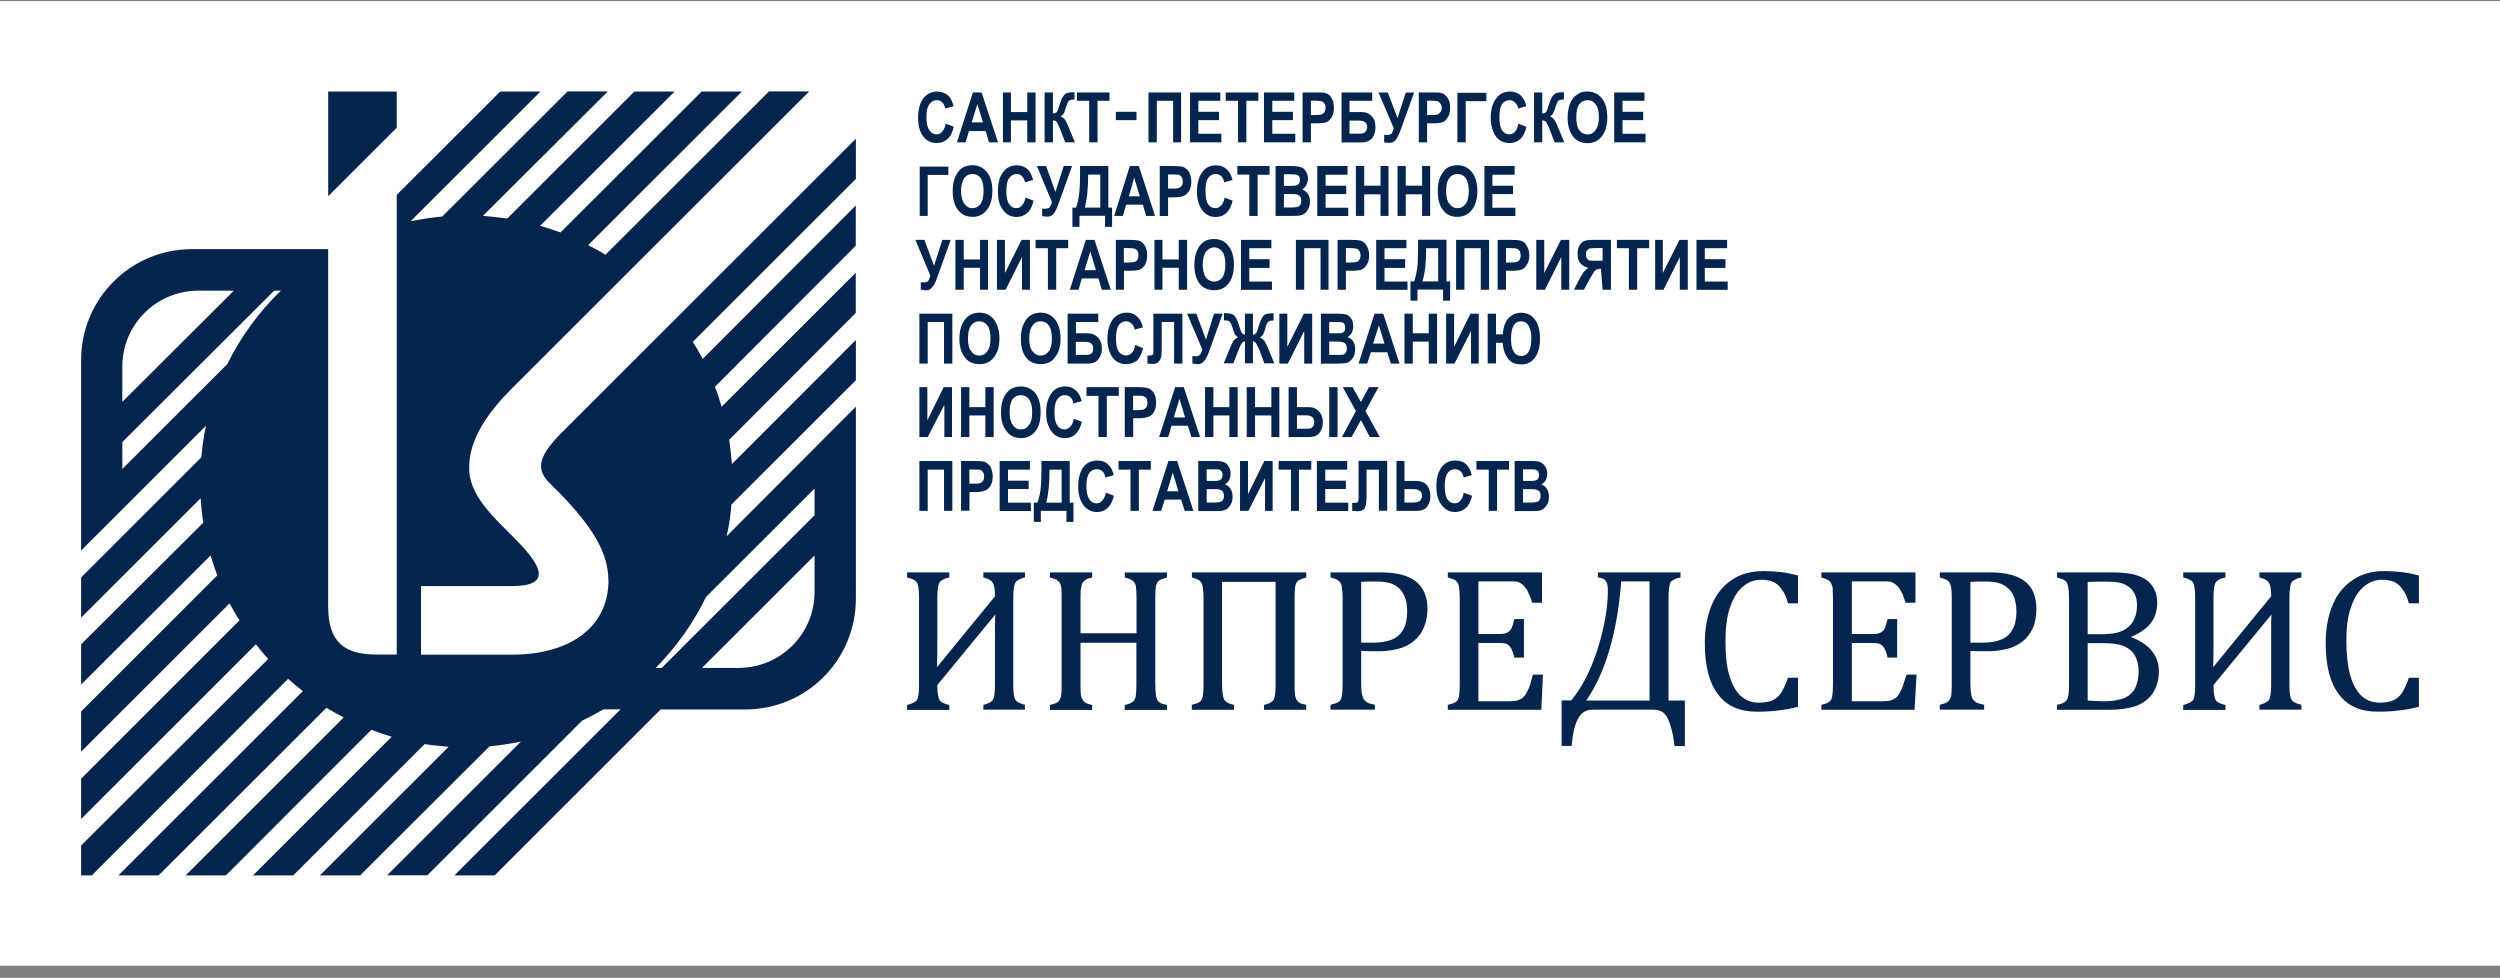 <svg width="248" height="97" viewBox="0 0 248 97" fill="none" xmlns="http://www.w3.org/2000/svg">
<rect x="0" y="0" width="248" height="97" fill="#808080" stroke="none"/>
<path d="M248 0.111H0V95.796H248V0.111Z" fill="white"/>
<path fill-rule="evenodd" clip-rule="evenodd" d="M92.028 50.678H91.202V45.729H94.473V50.678H93.647V46.591H92.028V50.678ZM95.335 50.678V45.729H96.662C97.163 45.729 97.489 45.764 97.652 45.799C97.885 45.892 98.082 46.067 98.245 46.288C98.373 46.556 98.479 46.882 98.479 47.243C98.479 47.604 98.409 47.907 98.281 48.163C98.118 48.396 97.954 48.559 97.756 48.652C97.559 48.745 97.198 48.815 96.697 48.815H96.173V50.666H95.335V50.678ZM96.162 46.591V47.977H96.627C96.918 47.977 97.128 47.977 97.256 47.907C97.349 47.872 97.454 47.814 97.524 47.674C97.594 47.569 97.629 47.441 97.629 47.278C97.629 47.115 97.594 46.987 97.524 46.847C97.454 46.754 97.361 46.649 97.256 46.614C97.128 46.579 96.93 46.579 96.558 46.579H96.162V46.591ZM99.165 50.678V45.729H102.17V46.591H99.992V47.685H102.042V48.512H99.992V49.863H102.262V50.689H99.165V50.678ZM106.128 49.863H106.489V51.772H105.791V50.678H103.252V51.772H102.553V49.863H102.914C103.042 49.502 103.148 49.106 103.217 48.605C103.287 48.116 103.311 47.383 103.311 46.393V45.729H106.116V49.863H106.128ZM105.302 46.591H104.113C104.113 48.047 103.986 49.129 103.788 49.863H105.313V46.591H105.302ZM109.702 48.873L110.494 49.176C110.366 49.735 110.168 50.131 109.865 50.398C109.574 50.666 109.237 50.794 108.806 50.794C108.282 50.794 107.851 50.561 107.513 50.166C107.153 49.7 106.955 49.071 106.955 48.256C106.955 47.429 107.153 46.766 107.513 46.277C107.839 45.881 108.305 45.683 108.865 45.683C109.295 45.683 109.691 45.811 109.982 46.149C110.215 46.346 110.378 46.672 110.482 47.138L109.656 47.371C109.621 47.103 109.493 46.87 109.354 46.742C109.191 46.614 109.028 46.544 108.794 46.544C108.492 46.544 108.271 46.672 108.073 46.905C107.874 47.173 107.77 47.604 107.77 48.221C107.77 48.815 107.874 49.281 108.073 49.537C108.236 49.804 108.503 49.933 108.771 49.933C109.004 49.933 109.202 49.84 109.33 49.665C109.505 49.49 109.633 49.234 109.702 48.873ZM112.147 50.678V46.591H110.96V45.729H114.161V46.591H112.974V50.678H112.147ZM118.388 50.678H117.527L117.166 49.56H115.548L115.187 50.678H114.324L115.908 45.729H116.77L118.388 50.678ZM116.898 48.733L116.339 46.882L115.78 48.733H116.898ZM118.877 45.729H120.496C120.962 45.729 121.253 45.764 121.45 45.858C121.613 45.927 121.776 46.09 121.882 46.288C122.01 46.486 122.079 46.719 122.079 46.987C122.079 47.22 122.01 47.453 121.916 47.651C121.811 47.814 121.683 47.977 121.52 48.047C121.753 48.151 121.951 48.279 122.079 48.512C122.207 48.71 122.277 48.978 122.277 49.269C122.277 49.63 122.184 49.933 122.01 50.166C121.846 50.433 121.648 50.561 121.381 50.631C121.218 50.701 120.856 50.701 120.251 50.701H118.866V45.729H118.877ZM119.704 46.556V47.709H120.228C120.554 47.709 120.752 47.709 120.821 47.674C120.984 47.674 121.09 47.604 121.147 47.511C121.241 47.418 121.275 47.278 121.275 47.115C121.275 46.987 121.241 46.847 121.183 46.754C121.113 46.684 121.055 46.626 120.95 46.591C120.856 46.556 120.589 46.556 120.158 46.556H119.704ZM119.704 48.535V49.851H120.461C120.787 49.851 120.984 49.816 121.09 49.781C121.183 49.746 121.287 49.676 121.322 49.583C121.392 49.49 121.416 49.35 121.416 49.188C121.416 49.024 121.381 48.885 121.322 48.791C121.265 48.698 121.159 48.629 121.055 48.594C120.927 48.524 120.693 48.524 120.356 48.524H119.704V48.535ZM123.01 50.678V45.729H123.802V49.024L125.421 45.729H126.247V50.678H125.49V47.441L123.837 50.678H123.01ZM128.064 50.678V46.591H126.842V45.729H130.078V46.591H128.856V50.678H128.064ZM130.637 50.678V45.729H133.641V46.591H131.464V47.685H133.512V48.512H131.464V49.863H133.746V50.689H130.637V50.678ZM136.784 50.678V46.591H135.562V48.698C135.562 49.222 135.562 49.653 135.526 49.921C135.492 50.189 135.422 50.387 135.294 50.515C135.166 50.643 134.968 50.713 134.665 50.713L134.141 50.678V49.886C134.502 49.886 134.63 49.886 134.665 49.816C134.736 49.746 134.77 49.618 134.77 49.385V45.718H137.611V50.666H136.784V50.678ZM138.531 50.678V45.729H139.323V47.709H140.475C140.94 47.709 141.267 47.837 141.535 48.105C141.767 48.396 141.895 48.768 141.895 49.222C141.895 49.583 141.803 49.921 141.604 50.212C141.406 50.538 141.046 50.678 140.51 50.678H138.531ZM139.323 48.535V49.851H140.184C140.417 49.851 140.58 49.816 140.673 49.781C140.777 49.746 140.871 49.676 140.941 49.583C141.011 49.455 141.069 49.35 141.069 49.188C141.069 48.757 140.777 48.524 140.219 48.524H139.323V48.535ZM145.202 48.873L146.029 49.176C145.9 49.735 145.703 50.131 145.401 50.398C145.109 50.666 144.737 50.794 144.34 50.794C143.817 50.794 143.386 50.561 143.06 50.166C142.664 49.7 142.489 49.071 142.489 48.256C142.489 47.429 142.664 46.766 143.06 46.277C143.386 45.881 143.817 45.683 144.375 45.683C144.841 45.683 145.238 45.811 145.528 46.149C145.726 46.346 145.9 46.672 145.994 47.138L145.202 47.371C145.132 47.103 145.039 46.87 144.876 46.742C144.737 46.614 144.538 46.544 144.34 46.544C144.049 46.544 143.782 46.672 143.619 46.905C143.42 47.173 143.316 47.604 143.316 48.221C143.316 48.815 143.421 49.281 143.584 49.537C143.782 49.804 144.015 49.933 144.306 49.933C144.538 49.933 144.702 49.84 144.876 49.665C145.039 49.49 145.132 49.234 145.202 48.873ZM147.682 50.678V46.591H146.46V45.729H149.697V46.591H148.509V50.678H147.682ZM150.255 45.729H151.909C152.34 45.729 152.666 45.764 152.829 45.858C152.992 45.927 153.166 46.09 153.295 46.288C153.423 46.486 153.492 46.719 153.492 46.987C153.492 47.22 153.423 47.453 153.329 47.651C153.224 47.814 153.061 47.977 152.898 48.047C153.132 48.151 153.329 48.279 153.458 48.512C153.597 48.71 153.655 48.978 153.655 49.269C153.655 49.63 153.597 49.933 153.399 50.166C153.224 50.433 153.026 50.561 152.794 50.631C152.631 50.701 152.234 50.701 151.641 50.701H150.255V45.729ZM151.082 46.556V47.709H151.641C151.943 47.709 152.177 47.709 152.234 47.674C152.375 47.674 152.468 47.604 152.572 47.511C152.631 47.418 152.666 47.278 152.666 47.115C152.666 46.987 152.631 46.847 152.596 46.754C152.537 46.684 152.432 46.626 152.34 46.591C152.269 46.556 152.002 46.556 151.548 46.556H151.082ZM151.082 48.535V49.851H151.839C152.177 49.851 152.397 49.816 152.503 49.781C152.596 49.746 152.666 49.676 152.735 49.583C152.794 49.49 152.829 49.35 152.829 49.188C152.829 49.024 152.794 48.885 152.735 48.791C152.666 48.698 152.572 48.629 152.432 48.594C152.34 48.524 152.106 48.524 151.746 48.524H151.082V48.535ZM91.202 43.354V38.406H91.993V41.701L93.612 38.406H94.438V43.354H93.682V40.153L92.028 43.354H91.202ZM95.335 43.354V38.406H96.162V40.385H97.746V38.406H98.572V43.354H97.746V41.212H96.162V43.354H95.335ZM99.294 40.921C99.294 40.327 99.387 39.861 99.562 39.465C99.725 39.105 99.957 38.802 100.26 38.604C100.528 38.441 100.888 38.336 101.285 38.336C101.843 38.336 102.344 38.569 102.705 39C103.066 39.465 103.229 40.094 103.229 40.886C103.229 41.748 103.066 42.365 102.67 42.83C102.309 43.261 101.879 43.459 101.285 43.459C100.691 43.459 100.226 43.261 99.899 42.83C99.491 42.365 99.294 41.736 99.294 40.921ZM100.155 40.886C100.155 41.48 100.26 41.876 100.481 42.167C100.68 42.469 100.947 42.597 101.273 42.597C101.599 42.597 101.867 42.469 102.065 42.167C102.297 41.899 102.391 41.468 102.391 40.886C102.391 40.292 102.286 39.896 102.065 39.594C101.867 39.326 101.599 39.198 101.273 39.198C100.947 39.198 100.68 39.326 100.446 39.594C100.26 39.896 100.155 40.327 100.155 40.886ZM106.524 41.538L107.316 41.841C107.188 42.4 106.99 42.795 106.687 43.063C106.419 43.331 106.058 43.459 105.628 43.459C105.104 43.459 104.673 43.261 104.335 42.83C103.974 42.365 103.777 41.736 103.777 40.944C103.777 40.083 103.974 39.431 104.335 38.965C104.661 38.534 105.127 38.336 105.685 38.336C106.116 38.336 106.512 38.499 106.803 38.802C107.037 39.035 107.199 39.361 107.304 39.791L106.477 40.024C106.442 39.757 106.349 39.559 106.175 39.396C106.012 39.268 105.848 39.198 105.616 39.198C105.325 39.198 105.092 39.326 104.894 39.594C104.696 39.861 104.603 40.281 104.603 40.886C104.603 41.515 104.696 41.946 104.894 42.202C105.057 42.469 105.325 42.597 105.616 42.597C105.813 42.597 106.012 42.504 106.175 42.33C106.326 42.167 106.466 41.91 106.524 41.538ZM108.969 43.354V39.268H107.782V38.406H110.983V39.268H109.796V43.354H108.969ZM111.577 43.354V38.406H112.905C113.405 38.406 113.696 38.441 113.859 38.499C114.092 38.569 114.29 38.732 114.453 38.965C114.616 39.233 114.686 39.559 114.686 39.955C114.686 40.315 114.616 40.618 114.487 40.839C114.36 41.072 114.197 41.235 113.964 41.328C113.766 41.422 113.44 41.491 112.939 41.491H112.416V43.343H111.577V43.354ZM112.404 39.268V40.688H112.834C113.161 40.688 113.359 40.653 113.463 40.618C113.556 40.548 113.661 40.49 113.731 40.385C113.801 40.257 113.825 40.117 113.825 39.955C113.825 39.791 113.789 39.652 113.731 39.524C113.661 39.419 113.568 39.361 113.463 39.326C113.371 39.256 113.137 39.256 112.799 39.256H112.404V39.268ZM119.052 43.354H118.19L117.83 42.236H116.211L115.885 43.354H114.988L116.572 38.406H117.433L119.052 43.354ZM117.561 41.41L117.003 39.559L116.444 41.41H117.561ZM119.541 43.354V38.406H120.367V40.385H121.951V38.406H122.778V43.354H121.951V41.212H120.367V43.354H119.541ZM123.674 43.354V38.406H124.501V40.385H126.119V38.406H126.911V43.354H126.119V41.212H124.501V43.354H123.674ZM127.831 43.354V38.406H128.658V40.385H129.81C130.241 40.385 130.566 40.513 130.835 40.816C131.103 41.084 131.23 41.445 131.23 41.899C131.23 42.26 131.138 42.597 130.904 42.923C130.707 43.226 130.346 43.354 129.81 43.354H127.831ZM128.658 41.212V42.528H129.519C129.752 42.528 129.915 42.528 130.008 42.493C130.112 42.458 130.171 42.388 130.276 42.26C130.346 42.167 130.369 42.027 130.369 41.864C130.369 41.433 130.112 41.2 129.554 41.2H128.658V41.212ZM131.859 38.406H132.686V43.354H131.859V38.406ZM133.117 43.354L134.502 40.781L133.21 38.406H134.176L135.003 39.885L135.795 38.406H136.749L135.457 40.781L136.878 43.354H135.888L135.003 41.678L134.072 43.354H133.117ZM92.028 36.066H91.202V31.117H94.473V36.066H93.647V31.944H92.028V36.066ZM95.172 33.621C95.172 33.027 95.277 32.526 95.44 32.165C95.638 31.769 95.871 31.467 96.138 31.304C96.441 31.106 96.767 31.013 97.163 31.013C97.756 31.013 98.222 31.245 98.583 31.676C98.945 32.142 99.143 32.771 99.143 33.586C99.143 34.412 98.945 35.041 98.548 35.495C98.222 35.926 97.756 36.124 97.163 36.124C96.569 36.124 96.103 35.926 95.778 35.53C95.37 35.076 95.172 34.412 95.172 33.621ZM96.022 33.586C96.022 34.145 96.115 34.575 96.348 34.843C96.546 35.146 96.814 35.274 97.14 35.274C97.466 35.274 97.734 35.146 97.931 34.843C98.164 34.575 98.257 34.145 98.257 33.562C98.257 33.004 98.164 32.573 97.966 32.305C97.734 32.002 97.466 31.874 97.14 31.874C96.814 31.874 96.546 32.002 96.313 32.305C96.127 32.573 96.022 32.992 96.022 33.586ZM101.273 33.621C101.273 33.027 101.343 32.526 101.541 32.165C101.704 31.769 101.936 31.467 102.205 31.304C102.507 31.106 102.833 31.013 103.229 31.013C103.823 31.013 104.288 31.245 104.65 31.676C105.011 32.142 105.208 32.771 105.208 33.586C105.208 34.412 105.011 35.041 104.614 35.495C104.288 35.926 103.823 36.124 103.229 36.124C102.67 36.124 102.17 35.926 101.843 35.53C101.448 35.076 101.273 34.412 101.273 33.621ZM102.099 33.586C102.099 34.145 102.193 34.575 102.425 34.843C102.659 35.146 102.926 35.274 103.217 35.274C103.543 35.274 103.811 35.146 104.044 34.843C104.242 34.575 104.347 34.145 104.347 33.562C104.347 33.004 104.253 32.573 104.044 32.305C103.846 32.002 103.543 31.874 103.217 31.874C102.891 31.874 102.624 32.002 102.425 32.305C102.205 32.573 102.099 32.992 102.099 33.586ZM105.907 36.066V31.117H108.946V31.944H106.733V33.062H107.886C108.352 33.062 108.678 33.225 108.946 33.493C109.179 33.76 109.307 34.121 109.307 34.575C109.307 34.971 109.213 35.297 108.981 35.6C108.783 35.903 108.422 36.066 107.886 36.066H105.907ZM106.722 33.923V35.204H107.584C107.816 35.204 107.979 35.204 108.084 35.169C108.189 35.134 108.282 35.076 108.352 34.971C108.422 34.843 108.445 34.703 108.445 34.575C108.445 34.11 108.177 33.912 107.619 33.912H106.722V33.923ZM112.602 34.214L113.393 34.54C113.265 35.065 113.068 35.495 112.799 35.763C112.497 35.996 112.136 36.124 111.705 36.124C111.181 36.124 110.751 35.926 110.413 35.53C110.052 35.041 109.854 34.412 109.854 33.621C109.854 32.794 110.052 32.142 110.413 31.641C110.773 31.245 111.205 31.013 111.763 31.013C112.229 31.013 112.59 31.176 112.881 31.478C113.114 31.711 113.277 32.037 113.382 32.468L112.555 32.701C112.52 32.433 112.427 32.235 112.253 32.107C112.09 31.944 111.926 31.874 111.728 31.874C111.402 31.874 111.17 32.002 110.972 32.27C110.808 32.538 110.704 32.957 110.704 33.551C110.704 34.18 110.797 34.61 110.972 34.866C111.17 35.134 111.402 35.262 111.693 35.262C111.891 35.262 112.09 35.193 112.253 35.029C112.439 34.878 112.544 34.575 112.602 34.214ZM116.468 36.066V31.944H115.244V34.051C115.244 34.61 115.244 35.006 115.21 35.274C115.175 35.542 115.082 35.74 114.942 35.868C114.837 36.031 114.616 36.101 114.348 36.101L113.825 36.066V35.274C114.185 35.274 114.29 35.239 114.348 35.181C114.418 35.146 114.418 34.983 114.418 34.75V31.117H117.294V36.066H116.468ZM119.273 34.68L117.759 31.117H118.679L119.634 33.691L120.426 31.117H121.287L119.937 34.878C119.774 35.344 119.611 35.635 119.436 35.833C119.273 36.031 119.075 36.124 118.877 36.124C118.644 36.124 118.482 36.089 118.284 36.054V35.309L118.61 35.344C118.807 35.344 118.936 35.274 119.005 35.216C119.11 35.111 119.18 34.948 119.273 34.68ZM123.499 31.117H124.291V33.225C124.431 33.19 124.524 33.132 124.629 33.027C124.698 32.899 124.792 32.631 124.92 32.165C125.06 31.735 125.223 31.444 125.386 31.269C125.549 31.141 125.887 31.071 126.341 31.071V31.793C126.015 31.793 125.852 31.863 125.781 31.956C125.689 32.049 125.584 32.282 125.514 32.619C125.421 32.945 125.316 33.178 125.258 33.248C125.188 33.341 125.095 33.411 124.989 33.481C125.152 33.551 125.293 33.679 125.421 33.807C125.514 33.97 125.688 34.273 125.852 34.692L126.41 36.042H125.421L124.955 34.762C124.827 34.459 124.722 34.273 124.629 34.098C124.524 33.935 124.431 33.865 124.291 33.865V36.042H123.499V33.865C123.372 33.865 123.279 33.935 123.173 34.063C123.104 34.168 122.976 34.424 122.847 34.762L122.347 36.042H121.392L121.951 34.692C122.114 34.296 122.242 33.993 122.347 33.83C122.475 33.667 122.615 33.562 122.813 33.469C122.684 33.376 122.58 33.271 122.51 33.167C122.44 33.097 122.382 32.864 122.277 32.538C122.184 32.235 122.079 32.014 121.974 31.909C121.904 31.816 121.707 31.781 121.416 31.781V31.059C121.916 31.059 122.242 31.129 122.405 31.257C122.568 31.42 122.731 31.723 122.871 32.154C122.999 32.619 123.104 32.876 123.173 33.015C123.244 33.108 123.372 33.178 123.499 33.213V31.117ZM126.911 36.066V31.117H127.703V34.412L129.344 31.117H130.171V36.066H129.379V32.829L127.761 36.066H126.911ZM131.032 31.117H132.686C133.117 31.117 133.443 31.152 133.606 31.211C133.781 31.304 133.944 31.444 134.072 31.641C134.2 31.874 134.235 32.107 134.235 32.34C134.235 32.608 134.2 32.806 134.107 33.004C133.978 33.202 133.838 33.33 133.675 33.434C133.909 33.528 134.107 33.667 134.235 33.865C134.374 34.098 134.432 34.331 134.432 34.622C134.432 34.983 134.374 35.286 134.176 35.542C134.001 35.775 133.804 35.938 133.583 36.008C133.408 36.042 133.012 36.077 132.418 36.077H131.032V31.117ZM131.859 31.944V33.062H132.384C132.721 33.062 132.919 33.062 133.012 33.062C133.152 33.027 133.245 32.957 133.349 32.899C133.408 32.806 133.443 32.666 133.443 32.503C133.443 32.34 133.408 32.235 133.349 32.142C133.28 32.037 133.21 31.979 133.117 31.979C133.046 31.944 132.779 31.944 132.325 31.944H131.859ZM131.859 33.889V35.204H132.616C132.954 35.204 133.187 35.204 133.28 35.169C133.384 35.134 133.443 35.076 133.512 34.971C133.583 34.843 133.606 34.738 133.606 34.575C133.606 34.412 133.583 34.284 133.512 34.18C133.443 34.051 133.349 33.981 133.21 33.947C133.117 33.912 132.883 33.877 132.523 33.877H131.859V33.889ZM138.833 36.066H137.972L137.611 34.948H135.992L135.62 36.066H134.77L136.353 31.117H137.215L138.833 36.066ZM137.344 34.086L136.784 32.27L136.214 34.086H137.344ZM139.323 36.066V31.117H140.15V33.062H141.732V31.117H142.559V36.066H141.732V33.889H140.15V36.066H139.323ZM143.456 36.066V31.117H144.247V34.412L145.866 31.117H146.692V36.066H145.924V32.829L144.283 36.066H143.456ZM148.404 33.982V36.054H147.578V31.117H148.404V33.167H149.068C149.137 32.468 149.3 31.944 149.626 31.583C149.964 31.222 150.383 31.024 150.919 31.024C151.478 31.024 151.943 31.257 152.269 31.711C152.596 32.142 152.77 32.771 152.77 33.597C152.77 34.389 152.596 35.018 152.269 35.483C151.943 35.914 151.513 36.147 150.954 36.147C150.581 36.147 150.29 36.077 150.058 35.984C149.825 35.856 149.592 35.623 149.394 35.262C149.196 34.901 149.103 34.506 149.068 34.005H148.404V33.982ZM150.884 31.874C150.22 31.874 149.895 32.468 149.895 33.621C149.895 34.18 149.964 34.575 150.162 34.878C150.325 35.181 150.581 35.309 150.919 35.309C151.571 35.309 151.909 34.715 151.909 33.528C151.909 33.004 151.804 32.608 151.641 32.305C151.443 32.002 151.21 31.874 150.884 31.874ZM92.296 27.357L90.806 23.794H91.702L92.657 26.367L93.484 23.794H94.31L92.96 27.555C92.797 28.02 92.634 28.346 92.459 28.509C92.296 28.707 92.133 28.8 91.9 28.8C91.702 28.8 91.504 28.765 91.341 28.731V28.009H91.632C91.83 28.009 91.958 27.974 92.063 27.881C92.133 27.811 92.191 27.613 92.296 27.357ZM94.776 28.742V23.794H95.603V25.738H97.221V23.794H98.013V28.742H97.221V26.565H95.603V28.742H94.776ZM98.898 28.742V23.794H99.689V27.089L101.343 23.794H102.17V28.742H101.378V25.505L99.76 28.742H98.898ZM103.95 28.742V24.62H102.728V23.794H105.965V24.62H104.777V28.742H103.95ZM110.191 28.742H109.295L108.969 27.625H107.316L106.99 28.742H106.128L107.711 23.794H108.574L110.191 28.742ZM108.713 26.798L108.154 24.947L107.595 26.798H108.713ZM110.692 28.742V23.794H112.019C112.485 23.794 112.811 23.829 112.974 23.864C113.207 23.957 113.405 24.097 113.568 24.364C113.731 24.632 113.801 24.923 113.801 25.319C113.801 25.68 113.731 25.983 113.603 26.239C113.475 26.472 113.3 26.635 113.079 26.728C112.881 26.833 112.555 26.856 112.054 26.856H111.496V28.742H110.692ZM111.484 24.62V26.041H111.95C112.253 26.041 112.473 26.006 112.579 25.971C112.671 25.936 112.776 25.878 112.846 25.738C112.916 25.645 112.939 25.505 112.939 25.343C112.939 25.179 112.905 25.016 112.846 24.912C112.788 24.807 112.683 24.714 112.579 24.679C112.473 24.644 112.253 24.609 111.88 24.609H111.484V24.62ZM114.523 28.742V23.794H115.314V25.738H116.933V23.794H117.759V28.742H116.933V26.565H115.314V28.742H114.523ZM118.482 26.297C118.482 25.703 118.575 25.203 118.749 24.842C118.912 24.446 119.145 24.178 119.436 23.98C119.704 23.782 120.03 23.712 120.426 23.712C121.019 23.712 121.485 23.91 121.846 24.376C122.207 24.807 122.405 25.436 122.405 26.251C122.405 27.077 122.207 27.741 121.811 28.195C121.485 28.591 121.019 28.789 120.461 28.789C119.867 28.789 119.402 28.591 119.04 28.195C118.679 27.753 118.482 27.089 118.482 26.297ZM119.308 26.262C119.308 26.821 119.436 27.252 119.634 27.543C119.867 27.811 120.135 27.939 120.461 27.939C120.752 27.939 121.019 27.811 121.253 27.543C121.45 27.252 121.555 26.821 121.555 26.227C121.555 25.669 121.462 25.238 121.253 24.97C121.055 24.702 120.787 24.539 120.461 24.539C120.135 24.539 119.832 24.702 119.634 24.97C119.436 25.238 119.308 25.669 119.308 26.262ZM123.104 28.742V23.794H126.119V24.62H123.93V25.715H125.944V26.577H123.93V27.927H126.178V28.754H123.104V28.742ZM129.379 28.742H128.552V23.794H131.79V28.742H130.998V24.62H129.379V28.742ZM132.686 28.742V23.794H134.001C134.502 23.794 134.828 23.829 134.968 23.864C135.224 23.957 135.422 24.097 135.562 24.364C135.725 24.632 135.818 24.923 135.818 25.319C135.818 25.68 135.76 25.983 135.597 26.239C135.457 26.472 135.294 26.635 135.096 26.728C134.898 26.833 134.537 26.856 134.037 26.856H133.512V28.742H132.686ZM133.512 24.62V26.041H133.978C134.27 26.041 134.467 26.006 134.607 25.971C134.7 25.936 134.805 25.878 134.864 25.738C134.933 25.645 134.968 25.505 134.968 25.343C134.968 25.179 134.933 25.016 134.864 24.912C134.805 24.819 134.7 24.714 134.607 24.679C134.467 24.644 134.27 24.609 133.909 24.609H133.512V24.62ZM136.517 28.742V23.794H139.521V24.62H137.344V25.715H139.392V26.577H137.344V27.927H139.625V28.754H136.517V28.742ZM143.491 27.916H143.852V29.825H143.153V28.731H140.615V29.825H139.916V27.916H140.278C140.417 27.555 140.51 27.124 140.58 26.658C140.65 26.169 140.673 25.436 140.673 24.446V23.782H143.491V27.916ZM142.664 24.62H141.477C141.477 26.111 141.337 27.194 141.104 27.916H142.664V24.62ZM145.272 28.742H144.446V23.794H147.718V28.742H146.891V24.62H145.272V28.742ZM148.567 28.742V23.794H149.895C150.383 23.794 150.721 23.829 150.849 23.864C151.117 23.957 151.315 24.097 151.443 24.364C151.605 24.632 151.711 24.923 151.711 25.319C151.711 25.68 151.641 25.983 151.478 26.239C151.35 26.472 151.175 26.635 150.978 26.728C150.779 26.833 150.418 26.856 149.929 26.856H149.394V28.742H148.567ZM149.394 24.62V26.041H149.86C150.162 26.041 150.361 26.006 150.488 25.971C150.581 25.936 150.686 25.878 150.756 25.738C150.815 25.645 150.849 25.505 150.849 25.343C150.849 25.179 150.815 25.016 150.756 24.912C150.686 24.819 150.581 24.714 150.488 24.679C150.361 24.644 150.162 24.609 149.789 24.609H149.394V24.62ZM152.397 28.742V23.794H153.189V27.089L154.843 23.794H155.669V28.742H154.877V25.505L153.259 28.742H152.397ZM159.803 28.742V23.794H158.08C157.626 23.794 157.323 23.829 157.125 23.922C156.927 24.027 156.799 24.155 156.659 24.388C156.531 24.62 156.496 24.877 156.496 25.179C156.496 25.575 156.565 25.878 156.764 26.099C156.962 26.332 157.229 26.495 157.556 26.565C157.392 26.693 157.229 26.833 157.125 26.961C156.997 27.124 156.834 27.392 156.624 27.788L156.135 28.742H157.125L157.719 27.648C157.951 27.287 158.08 27.019 158.149 26.926C158.243 26.833 158.312 26.763 158.417 26.728C158.475 26.693 158.615 26.658 158.813 26.658L158.976 28.742H159.803ZM158.976 25.866H158.383C158.021 25.866 157.754 25.866 157.648 25.831C157.556 25.797 157.485 25.738 157.428 25.634C157.357 25.529 157.323 25.401 157.323 25.238C157.323 25.075 157.357 24.935 157.428 24.877C157.485 24.784 157.556 24.714 157.683 24.644C157.754 24.644 157.986 24.609 158.347 24.609H158.976V25.866ZM161.584 28.742V24.62H160.397V23.794H163.598V24.62H162.411V28.742H161.584ZM164.192 28.742V23.794H164.949V27.089L166.603 23.794H167.429V28.742H166.637V25.505L165.019 28.742H164.192ZM168.291 28.742V23.794H171.329V24.62H169.117V25.715H171.166V26.577H169.117V27.927H171.388V28.754H168.291V28.742ZM91.237 21.419V16.529H94.078V17.355H92.028V21.419H91.237ZM94.508 18.974C94.508 18.38 94.578 17.914 94.776 17.518C94.939 17.157 95.172 16.855 95.44 16.657C95.743 16.494 96.069 16.389 96.464 16.389C97.058 16.389 97.524 16.622 97.885 17.053C98.245 17.483 98.444 18.112 98.444 18.939C98.444 19.765 98.245 20.429 97.85 20.883C97.524 21.279 97.058 21.512 96.499 21.512C95.906 21.512 95.44 21.314 95.079 20.883C94.706 20.429 94.508 19.8 94.508 18.974ZM95.335 18.939C95.335 19.498 95.463 19.928 95.661 20.22C95.894 20.522 96.15 20.65 96.488 20.65C96.779 20.65 97.046 20.522 97.279 20.22C97.477 19.928 97.57 19.498 97.57 18.939C97.57 18.345 97.477 17.949 97.279 17.658C97.081 17.39 96.814 17.262 96.488 17.262C96.127 17.262 95.859 17.39 95.661 17.658C95.463 17.949 95.335 18.38 95.335 18.939ZM101.739 19.602L102.531 19.905C102.402 20.464 102.205 20.86 101.902 21.128C101.599 21.395 101.238 21.524 100.843 21.524C100.318 21.524 99.888 21.326 99.55 20.895C99.153 20.429 98.991 19.8 98.991 19.009C98.991 18.147 99.153 17.495 99.55 17.029C99.876 16.599 100.307 16.401 100.865 16.401C101.331 16.401 101.727 16.564 102.018 16.866C102.216 17.099 102.379 17.425 102.484 17.856L101.692 18.089C101.622 17.821 101.529 17.623 101.366 17.46C101.238 17.332 101.04 17.262 100.843 17.262C100.551 17.262 100.318 17.39 100.12 17.658C99.922 17.891 99.829 18.357 99.829 18.939C99.829 19.567 99.922 19.998 100.12 20.255C100.283 20.522 100.517 20.65 100.819 20.65C101.052 20.65 101.215 20.557 101.378 20.383C101.541 20.231 101.645 19.963 101.739 19.602ZM104.347 20.033L102.857 16.47H103.777L104.696 19.044L105.522 16.47H106.349L104.999 20.231C104.836 20.697 104.673 21.023 104.498 21.221C104.37 21.384 104.172 21.489 103.94 21.489C103.741 21.489 103.543 21.489 103.38 21.419V20.697H103.671C103.869 20.697 103.997 20.662 104.102 20.592C104.184 20.487 104.288 20.324 104.347 20.033ZM109.959 20.592H110.319V22.502H109.621V21.407H107.083V22.502H106.385V20.592H106.745C106.874 20.231 106.978 19.835 107.037 19.335C107.106 18.846 107.141 18.112 107.141 17.122V16.47H109.947V20.592H109.959ZM109.132 17.32H107.945C107.945 18.776 107.816 19.858 107.619 20.592H109.144V17.32H109.132ZM114.581 21.419H113.696L113.371 20.301H111.717L111.39 21.419H110.529L112.078 16.47H112.974L114.581 21.419ZM113.068 19.463L112.508 17.623L111.985 19.474H113.068V19.463ZM115.047 21.419V16.47H116.362C116.863 16.47 117.189 16.505 117.317 16.54C117.585 16.645 117.783 16.808 117.946 17.041C118.074 17.309 118.179 17.635 118.179 18.031C118.179 18.357 118.109 18.659 117.981 18.916C117.818 19.148 117.655 19.311 117.457 19.416C117.258 19.521 116.898 19.579 116.397 19.579H115.873V21.43H115.047V21.419ZM115.873 17.32V18.706H116.339C116.641 18.706 116.84 18.706 116.967 18.636C117.061 18.601 117.166 18.531 117.236 18.403C117.305 18.31 117.329 18.17 117.329 18.007C117.329 17.844 117.294 17.704 117.236 17.576C117.166 17.483 117.073 17.413 116.967 17.344C116.875 17.309 116.641 17.309 116.269 17.309H115.873V17.32ZM121.485 19.602L122.277 19.905C122.149 20.464 121.951 20.86 121.648 21.128C121.381 21.395 121.019 21.524 120.589 21.524C120.065 21.524 119.634 21.326 119.296 20.895C118.936 20.429 118.738 19.8 118.738 19.009C118.738 18.147 118.936 17.495 119.296 17.029C119.622 16.599 120.088 16.401 120.647 16.401C121.078 16.401 121.473 16.564 121.764 16.866C121.998 17.099 122.161 17.425 122.265 17.856L121.438 18.089C121.404 17.821 121.31 17.623 121.136 17.46C120.973 17.332 120.811 17.262 120.577 17.262C120.274 17.262 120.053 17.39 119.856 17.658C119.657 17.891 119.587 18.357 119.587 18.939C119.587 19.567 119.657 19.998 119.856 20.255C120.019 20.522 120.286 20.65 120.577 20.65C120.775 20.65 120.973 20.557 121.136 20.383C121.287 20.231 121.428 19.963 121.485 19.602ZM123.93 21.419V17.32H122.743V16.47H125.944V17.332H124.757V21.419H123.93ZM126.538 16.47H128.157C128.623 16.47 128.925 16.54 129.088 16.599C129.286 16.668 129.45 16.831 129.554 17.029C129.682 17.227 129.752 17.46 129.752 17.716C129.752 17.949 129.682 18.182 129.577 18.38C129.484 18.543 129.344 18.706 129.181 18.811C129.414 18.881 129.613 19.044 129.752 19.241C129.88 19.439 129.949 19.707 129.949 19.998C129.949 20.359 129.845 20.662 129.682 20.883C129.519 21.151 129.286 21.314 129.053 21.349C128.89 21.419 128.53 21.419 127.935 21.419H126.538V16.47ZM127.365 17.285V18.438H127.901C128.227 18.438 128.424 18.438 128.495 18.403C128.658 18.403 128.75 18.333 128.821 18.24C128.925 18.135 128.949 18.007 128.949 17.844C128.949 17.716 128.925 17.576 128.856 17.483C128.786 17.413 128.727 17.355 128.623 17.32C128.53 17.32 128.261 17.285 127.831 17.285H127.365ZM127.365 19.265V20.581H128.133C128.459 20.581 128.658 20.546 128.75 20.511C128.856 20.476 128.925 20.417 128.984 20.313C129.053 20.208 129.088 20.08 129.088 19.917C129.088 19.754 129.053 19.614 128.984 19.521C128.925 19.416 128.821 19.358 128.727 19.323C128.587 19.253 128.355 19.253 128.029 19.253H127.365V19.265ZM130.672 21.419V16.47H133.675V17.332H131.498V18.427H133.547V19.253H131.498V20.604H133.746V21.43H130.672V21.419ZM134.502 21.419V16.47H135.329V18.415H136.947V16.47H137.739V21.419H136.947V19.276H135.329V21.419H134.502ZM138.635 21.419V16.47H139.451V18.415H141.069V16.47H141.872V21.419H141.069V19.276H139.451V21.419H138.635ZM142.629 18.974C142.629 18.38 142.687 17.914 142.885 17.518C143.06 17.157 143.293 16.855 143.549 16.657C143.852 16.494 144.177 16.389 144.574 16.389C145.167 16.389 145.633 16.622 145.994 17.053C146.355 17.483 146.553 18.112 146.553 18.939C146.553 19.765 146.355 20.429 145.959 20.883C145.633 21.279 145.167 21.512 144.574 21.512C143.98 21.512 143.514 21.314 143.188 20.883C142.792 20.429 142.629 19.8 142.629 18.974ZM143.456 18.939C143.456 19.498 143.549 19.928 143.782 20.22C144.015 20.522 144.283 20.65 144.574 20.65C144.911 20.65 145.167 20.522 145.401 20.22C145.598 19.928 145.703 19.498 145.703 18.939C145.703 18.345 145.598 17.949 145.401 17.658C145.202 17.39 144.911 17.262 144.574 17.262C144.247 17.262 143.98 17.39 143.782 17.658C143.549 17.949 143.456 18.38 143.456 18.939ZM147.252 21.419V16.47H150.255V17.332H148.044V18.427H150.092V19.253H148.044V20.604H150.325V21.43H147.252V21.419ZM99.002 14.118H98.106L97.78 13.001H96.127L95.789 14.118H94.927L96.511 9.17H97.373L99.002 14.118ZM97.512 12.139L96.953 10.323L96.394 12.139H97.512ZM99.491 14.118V9.17H100.283V11.115H101.902V9.17H102.728V14.118H101.902V11.941H100.283V14.118H99.491ZM103.625 14.118V9.17H104.451V11.254C104.65 11.254 104.777 11.184 104.848 11.091C104.917 10.998 105.011 10.765 105.115 10.369C105.243 9.974 105.348 9.706 105.476 9.543C105.604 9.345 105.744 9.24 105.872 9.217C106 9.182 106.233 9.147 106.593 9.147V9.869C106.233 9.869 106.094 9.939 106 10.032C105.931 10.125 105.837 10.335 105.732 10.661C105.662 10.963 105.569 11.161 105.534 11.254C105.465 11.347 105.371 11.452 105.208 11.545C105.406 11.615 105.534 11.743 105.674 11.906C105.779 12.069 105.907 12.372 106.07 12.768L106.629 14.118H105.674L105.174 12.838C105.045 12.512 104.94 12.279 104.848 12.139C104.777 12.011 104.65 11.941 104.451 11.941V14.118H103.625ZM108.049 14.118V9.997H106.827V9.17H110.064V9.997H108.876V14.118H108.049ZM114.756 14.118H113.929V9.17H117.166V14.118H116.374V9.997H114.756V14.118ZM118.05 14.118V9.17H121.055V9.997H118.877V11.091H120.927V11.918H118.877V13.269H121.159V14.118H118.05ZM122.813 14.118V9.997H121.59V9.17H124.827V9.997H123.639V14.118H122.813ZM125.386 14.118V9.17H128.39V9.997H126.213V11.091H128.261V11.918H126.213V13.269H128.495V14.118H125.386ZM129.216 14.118V9.17H130.544C131.032 9.17 131.37 9.17 131.498 9.24C131.766 9.31 131.964 9.473 132.093 9.741C132.256 9.974 132.325 10.3 132.325 10.695C132.325 11.056 132.256 11.359 132.127 11.58C131.987 11.813 131.824 12.011 131.627 12.104C131.429 12.197 131.067 12.232 130.566 12.232H130.043V14.118H129.216ZM130.043 9.997V11.417H130.509C130.8 11.417 130.998 11.382 131.138 11.347C131.23 11.278 131.335 11.219 131.393 11.115C131.464 10.987 131.498 10.847 131.498 10.684C131.498 10.521 131.464 10.393 131.393 10.288C131.301 10.16 131.23 10.09 131.138 10.055C130.998 10.02 130.765 9.985 130.439 9.985H130.043V9.997ZM133.082 14.118V9.17H136.121V9.997H133.873V11.115H135.061C135.492 11.115 135.818 11.243 136.086 11.545C136.353 11.813 136.446 12.174 136.446 12.64C136.446 13.001 136.353 13.362 136.155 13.664C135.923 13.956 135.562 14.13 135.061 14.13H133.082V14.118ZM133.873 11.976V13.257H134.77C134.968 13.257 135.131 13.257 135.224 13.222C135.329 13.187 135.422 13.129 135.492 12.989C135.597 12.896 135.62 12.756 135.62 12.628C135.62 12.162 135.329 11.964 134.805 11.964H133.873V11.976ZM138.263 12.71L136.749 9.182H137.67L138.635 11.72L139.451 9.182H140.278L138.926 12.943C138.763 13.373 138.601 13.699 138.438 13.897C138.263 14.095 138.1 14.165 137.867 14.165C137.634 14.165 137.471 14.165 137.308 14.13V13.362L137.611 13.397C137.809 13.397 137.937 13.327 138.042 13.269C138.1 13.164 138.17 13.001 138.263 12.71ZM140.743 14.118V9.17H142.07C142.559 9.17 142.862 9.17 143.025 9.24C143.257 9.31 143.456 9.473 143.619 9.741C143.782 9.974 143.852 10.3 143.852 10.695C143.852 11.056 143.782 11.359 143.654 11.58C143.514 11.813 143.351 12.011 143.153 12.104C142.955 12.197 142.594 12.232 142.094 12.232H141.569V14.118H140.743ZM141.569 9.997V11.417H142.001C142.326 11.417 142.524 11.382 142.629 11.347C142.758 11.278 142.827 11.219 142.885 11.115C142.99 10.987 143.025 10.847 143.025 10.684C143.025 10.521 142.99 10.393 142.885 10.288C142.827 10.16 142.722 10.09 142.629 10.055C142.524 10.02 142.292 9.985 141.966 9.985H141.569V9.997ZM144.574 14.118V9.205H147.449V10.032H145.401V14.118H144.574ZM152.177 14.118V9.17H152.992V11.254C153.189 11.254 153.295 11.184 153.399 11.091C153.458 10.998 153.527 10.765 153.655 10.369C153.76 9.974 153.888 9.706 154.016 9.543C154.156 9.345 154.284 9.24 154.412 9.217C154.551 9.182 154.785 9.147 155.146 9.147V9.869C154.785 9.869 154.645 9.939 154.551 10.032C154.482 10.125 154.389 10.335 154.284 10.661C154.214 10.963 154.121 11.161 154.051 11.254C154.016 11.347 153.923 11.452 153.76 11.545C153.958 11.615 154.085 11.743 154.214 11.906C154.319 12.069 154.447 12.372 154.61 12.768L155.18 14.118H154.214L153.725 12.838C153.597 12.512 153.492 12.279 153.399 12.139C153.295 12.011 153.166 11.941 152.992 11.941V14.118H152.177ZM156.368 11.615C156.368 12.209 156.461 12.64 156.659 12.908C156.892 13.199 157.16 13.338 157.485 13.338C157.789 13.338 158.08 13.21 158.277 12.908C158.475 12.64 158.615 12.209 158.615 11.615C158.615 11.056 158.51 10.626 158.277 10.335C158.08 10.067 157.823 9.939 157.485 9.939C157.16 9.939 156.857 10.067 156.659 10.369C156.461 10.626 156.368 11.056 156.368 11.615ZM160.128 14.118V9.17H163.133V9.997H160.955V11.091H163.005V11.918H160.955V13.269H163.237V14.118H160.128ZM110.692 11.091H112.742V11.918H110.692V11.091ZM239.954 57.081V59.852H238.964C238.801 59.259 238.603 58.793 238.335 58.467C238.103 58.106 237.811 57.873 237.474 57.71C237.148 57.582 236.751 57.512 236.286 57.512C235.634 57.512 235.006 57.745 234.47 58.211C233.945 58.642 233.515 59.329 233.212 60.26C232.886 61.18 232.758 62.274 232.758 63.59C232.758 64.871 232.886 66 233.119 66.92C233.387 67.84 233.748 68.538 234.237 69.004C234.737 69.47 235.331 69.703 236.053 69.703C236.624 69.703 237.054 69.633 237.415 69.47C237.742 69.342 238.044 69.074 238.265 68.748C238.498 68.387 238.731 67.886 238.964 67.234H239.954V70.11C239.325 70.273 238.673 70.413 238.009 70.471C237.345 70.564 236.647 70.599 235.855 70.599C234.179 70.599 232.886 70.04 232.025 68.888C231.14 67.735 230.709 66.047 230.709 63.776C230.709 62.356 230.942 61.098 231.396 60.016C231.827 58.956 232.491 58.141 233.387 57.535C234.236 56.942 235.297 56.651 236.519 56.651C237.113 56.651 237.671 56.686 238.172 56.744C238.696 56.79 239.29 56.918 239.954 57.081ZM224.131 70.413V69.924C224.632 69.796 224.957 69.621 225.097 69.423C225.225 69.19 225.295 68.701 225.295 67.945V63.66C225.295 62.239 225.295 61.355 225.33 60.959L219.578 67.956C219.578 68.748 219.672 69.237 219.811 69.47C219.939 69.668 220.277 69.831 220.766 69.935V70.424H216.575V69.935C217.098 69.807 217.401 69.633 217.564 69.435C217.692 69.202 217.762 68.713 217.762 67.956V59.294C217.762 58.409 217.657 57.873 217.494 57.71C217.331 57.512 217.005 57.384 216.575 57.279V56.779H220.766V57.279C220.3 57.373 220.009 57.547 219.846 57.71C219.672 57.908 219.578 58.432 219.578 59.294V63.683C219.578 64.673 219.578 65.499 219.543 66.186L225.295 59.154C225.295 58.467 225.225 58.001 225.062 57.803C224.934 57.571 224.632 57.407 224.131 57.279V56.779H228.299V57.279C227.833 57.373 227.542 57.547 227.368 57.71C227.204 57.908 227.112 58.432 227.112 59.294V67.933C227.112 68.725 227.169 69.214 227.344 69.446C227.472 69.644 227.798 69.807 228.299 69.912V70.401H224.131V70.413ZM207.097 69.493C207.586 69.528 208.121 69.563 208.75 69.563C209.6 69.563 210.263 69.435 210.764 69.237C211.253 69.004 211.591 68.678 211.812 68.247C212.01 67.816 212.15 67.292 212.15 66.629C212.15 66 212.01 65.441 211.789 65.045C211.556 64.615 211.183 64.323 210.695 64.091C210.194 63.893 209.507 63.8 208.645 63.8H207.097V69.493ZM208.844 62.891C209.868 62.891 210.625 62.658 211.161 62.169C211.719 61.669 211.987 60.982 211.987 60.027C211.987 59.561 211.917 59.2 211.754 58.91C211.615 58.607 211.393 58.351 211.125 58.188C210.858 57.99 210.566 57.861 210.194 57.792C209.833 57.722 209.437 57.699 209.041 57.699H208.017L207.097 57.733V62.915H208.844V62.891ZM204.058 70.413V69.924C204.489 69.819 204.745 69.726 204.884 69.598C205.048 69.47 205.118 69.272 205.175 69.039C205.211 68.806 205.246 68.41 205.246 67.945V59.294C205.246 58.828 205.211 58.502 205.175 58.269C205.141 58.071 205.083 57.908 205.012 57.78C204.943 57.687 204.849 57.582 204.721 57.512C204.582 57.442 204.349 57.384 204.058 57.279V56.779H209.542C210.589 56.779 211.452 56.884 212.08 57.105C212.709 57.338 213.209 57.664 213.5 58.129C213.826 58.56 214.001 59.119 214.001 59.841C214.001 60.4 213.861 60.9 213.663 61.331C213.431 61.762 213.14 62.123 212.778 62.391C212.406 62.693 211.952 62.95 211.393 63.182C212.278 63.543 212.977 63.974 213.431 64.533C213.896 65.092 214.164 65.79 214.164 66.582C214.164 67.467 213.932 68.201 213.535 68.794C213.14 69.353 212.58 69.784 211.847 70.052C211.125 70.285 210.229 70.413 209.204 70.413H204.058ZM195.465 63.753H196.63C197.387 63.753 198.016 63.648 198.504 63.45C199.005 63.252 199.366 62.926 199.634 62.461C199.889 62.03 200.03 61.401 200.03 60.679C200.03 60.085 199.924 59.62 199.797 59.224C199.634 58.828 199.435 58.537 199.133 58.304C198.865 58.071 198.539 57.908 198.179 57.815C197.817 57.722 197.421 57.687 196.955 57.687C196.292 57.687 195.803 57.687 195.465 57.722V63.753ZM195.465 67.909C195.465 68.305 195.501 68.608 195.536 68.829C195.57 69.062 195.628 69.26 195.733 69.388C195.827 69.516 195.966 69.621 196.094 69.714C196.257 69.784 196.49 69.842 196.827 69.912V70.401H192.427V69.912C192.857 69.807 193.125 69.714 193.253 69.586C193.416 69.458 193.486 69.26 193.556 69.027C193.591 68.794 193.614 68.398 193.614 67.933V59.294C193.614 58.828 193.591 58.502 193.556 58.269C193.521 58.071 193.451 57.908 193.392 57.78C193.323 57.687 193.219 57.582 193.09 57.512C192.962 57.442 192.73 57.384 192.427 57.279V56.779H197.387C198.97 56.779 200.123 57.081 200.879 57.675C201.648 58.269 202.009 59.189 202.009 60.411C202.009 61.11 201.904 61.704 201.683 62.263C201.415 62.822 201.089 63.287 200.658 63.613C200.193 63.974 199.692 64.242 199.063 64.37C198.47 64.533 197.853 64.603 197.189 64.603C196.455 64.603 195.862 64.603 195.465 64.568V67.909ZM190.016 56.79V59.794H189.027C188.933 59.492 188.829 59.2 188.736 58.933C188.596 58.7 188.503 58.502 188.398 58.339C188.27 58.176 188.142 58.048 188.002 57.943C187.874 57.85 187.711 57.745 187.548 57.71C187.339 57.675 187.117 57.675 186.85 57.675H183.706V62.891H185.825C186.127 62.891 186.349 62.856 186.524 62.763C186.687 62.693 186.85 62.565 186.943 62.367C187.047 62.169 187.141 61.843 187.245 61.413H188.2V65.232H187.245C187.176 64.836 187.047 64.545 186.943 64.347C186.85 64.149 186.687 63.986 186.547 63.916C186.384 63.823 186.151 63.788 185.825 63.788H183.706V69.563H186.815C187.141 69.563 187.408 69.528 187.606 69.47C187.805 69.4 187.968 69.307 188.142 69.167C188.27 69.039 188.398 68.864 188.503 68.643C188.631 68.41 188.736 68.177 188.794 67.945L189.132 66.92H190.122L189.923 70.413H180.679V69.924C181.075 69.819 181.33 69.726 181.493 69.598C181.633 69.47 181.727 69.272 181.762 69.039C181.796 68.806 181.831 68.41 181.831 67.945V59.294C181.831 58.828 181.796 58.502 181.796 58.269C181.727 58.071 181.692 57.908 181.599 57.78C181.529 57.687 181.436 57.582 181.296 57.512C181.167 57.442 180.97 57.384 180.679 57.279V56.779H190.016V56.79ZM178.362 57.081V59.852H177.372C177.209 59.259 177.011 58.793 176.743 58.467C176.511 58.106 176.219 57.873 175.882 57.71C175.556 57.582 175.16 57.512 174.694 57.512C174.031 57.512 173.402 57.745 172.878 58.211C172.354 58.642 171.923 59.329 171.62 60.26C171.294 61.18 171.166 62.274 171.166 63.59C171.166 64.871 171.259 66 171.527 66.92C171.783 67.84 172.156 68.538 172.645 69.004C173.145 69.47 173.739 69.703 174.462 69.703C175.02 69.703 175.451 69.633 175.824 69.47C176.15 69.342 176.441 69.074 176.673 68.748C176.906 68.387 177.139 67.886 177.372 67.234H178.362V70.11C177.733 70.273 177.069 70.413 176.417 70.471C175.788 70.564 175.055 70.599 174.263 70.599C172.587 70.599 171.294 70.04 170.433 68.888C169.548 67.735 169.117 66.047 169.117 63.776C169.117 62.356 169.35 61.098 169.804 60.016C170.235 58.956 170.899 58.141 171.783 57.535C172.645 56.942 173.705 56.651 174.927 56.651C175.521 56.651 176.079 56.686 176.58 56.744C177.105 56.79 177.698 56.918 178.362 57.081ZM163.633 57.675H160.827C160.431 62.787 159.267 66.71 157.357 69.493H163.633V57.675ZM166.113 74.01C166.043 73.312 165.915 72.66 165.717 71.996C165.52 71.333 165.286 70.937 165.019 70.704C164.751 70.506 164.425 70.401 163.96 70.401H157.986C157.323 70.401 156.834 70.704 156.531 71.321C156.205 71.915 156.007 72.811 155.903 73.999H154.912V69.481H155.867C156.962 68.166 157.823 66.442 158.51 64.3C159.174 62.158 159.499 60.272 159.499 58.595C159.499 58.129 159.442 57.838 159.302 57.64C159.174 57.442 158.906 57.314 158.51 57.279V56.779H166.707V57.279C166.241 57.373 165.915 57.547 165.74 57.71C165.613 57.908 165.52 58.432 165.52 59.294V69.493H167.138V74.01H166.113ZM152.969 56.79V59.794H152.002C151.909 59.492 151.804 59.2 151.676 58.933C151.571 58.7 151.478 58.502 151.35 58.339C151.245 58.176 151.117 58.048 150.978 57.943C150.849 57.85 150.686 57.745 150.488 57.71C150.325 57.675 150.092 57.675 149.825 57.675H146.657V62.891H148.8C149.103 62.891 149.335 62.856 149.498 62.763C149.662 62.693 149.789 62.565 149.929 62.367C150.023 62.169 150.127 61.843 150.22 61.413H151.175V65.232H150.22C150.127 64.836 150.023 64.545 149.929 64.347C149.789 64.149 149.662 63.986 149.534 63.916C149.359 63.823 149.137 63.788 148.8 63.788H146.657V69.563H149.789C150.092 69.563 150.383 69.528 150.581 69.47C150.779 69.4 150.954 69.307 151.117 69.167C151.245 69.039 151.373 68.864 151.478 68.643C151.605 68.41 151.711 68.177 151.78 67.945L152.071 66.92H153.061L152.898 70.413H143.619V69.924C144.049 69.819 144.306 69.726 144.481 69.598C144.609 69.47 144.702 69.272 144.737 69.039C144.772 68.806 144.806 68.41 144.806 67.945V59.294C144.806 58.828 144.772 58.502 144.737 58.269C144.702 58.071 144.678 57.908 144.574 57.78C144.503 57.687 144.411 57.582 144.283 57.512C144.143 57.442 143.945 57.384 143.619 57.279V56.779H152.969V56.79ZM135.027 63.753H136.214C136.947 63.753 137.576 63.648 138.065 63.45C138.566 63.252 138.926 62.926 139.195 62.461C139.451 62.03 139.59 61.401 139.59 60.679C139.59 60.085 139.521 59.62 139.358 59.224C139.195 58.828 138.997 58.537 138.729 58.304C138.461 58.071 138.135 57.908 137.774 57.815C137.378 57.722 136.982 57.687 136.552 57.687C135.888 57.687 135.399 57.687 135.027 57.722V63.753ZM135.027 67.909C135.027 68.305 135.061 68.608 135.096 68.829C135.166 69.062 135.224 69.26 135.294 69.388C135.399 69.516 135.526 69.621 135.69 69.714C135.818 69.784 136.051 69.842 136.389 69.912V70.401H131.987V69.912C132.418 69.807 132.686 69.714 132.849 69.586C132.989 69.458 133.082 69.26 133.117 69.027C133.152 68.794 133.187 68.398 133.187 67.933V59.294C133.187 58.828 133.152 58.502 133.117 58.269C133.082 58.071 133.046 57.908 132.954 57.78C132.883 57.687 132.779 57.582 132.651 57.512C132.523 57.442 132.325 57.384 131.987 57.279V56.779H136.982C138.531 56.779 139.684 57.081 140.452 57.675C141.209 58.269 141.604 59.189 141.604 60.411C141.604 61.11 141.477 61.704 141.243 62.263C141.011 62.822 140.65 63.287 140.219 63.613C139.788 63.974 139.252 64.242 138.659 64.37C138.065 64.533 137.413 64.603 136.749 64.603C136.016 64.603 135.457 64.603 135.027 64.568V67.909ZM129.577 56.79V57.291C129.216 57.384 128.949 57.489 128.786 57.582C128.658 57.71 128.552 57.885 128.495 58.106C128.459 58.339 128.424 58.735 128.424 59.294V67.933C128.424 68.294 128.424 68.597 128.459 68.794C128.459 68.992 128.495 69.12 128.552 69.26C128.587 69.388 128.658 69.458 128.727 69.563C128.786 69.633 128.89 69.691 128.984 69.761C129.123 69.796 129.322 69.866 129.577 69.924V70.413H125.386V69.924C125.747 69.854 126.015 69.726 126.143 69.621C126.317 69.528 126.41 69.318 126.445 69.097C126.515 68.864 126.538 68.468 126.538 67.945V57.722H121.229V67.945C121.229 68.375 121.265 68.701 121.299 68.899C121.334 69.097 121.369 69.26 121.428 69.388C121.497 69.516 121.625 69.621 121.753 69.691C121.882 69.784 122.114 69.854 122.417 69.924V70.413H118.225V69.924C118.621 69.819 118.889 69.726 119.052 69.598C119.18 69.47 119.284 69.272 119.32 69.039C119.355 68.806 119.39 68.41 119.39 67.945V59.294C119.39 58.828 119.355 58.502 119.32 58.269C119.284 58.071 119.25 57.908 119.157 57.78C119.087 57.687 118.993 57.582 118.866 57.512C118.738 57.442 118.539 57.384 118.237 57.279V56.779H129.577V56.79ZM114.616 67.945C114.616 68.305 114.616 68.608 114.651 68.806C114.651 69.004 114.686 69.132 114.744 69.272C114.778 69.4 114.837 69.47 114.907 69.574C114.977 69.644 115.07 69.703 115.175 69.772C115.303 69.807 115.501 69.877 115.768 69.935V70.424H111.577V69.935C111.938 69.866 112.206 69.737 112.334 69.633C112.497 69.54 112.602 69.33 112.66 69.109C112.695 68.876 112.73 68.48 112.73 67.956V63.765H107.188V67.956C107.188 68.387 107.188 68.713 107.222 68.911C107.257 69.109 107.316 69.272 107.385 69.4C107.456 69.528 107.548 69.633 107.676 69.703C107.805 69.796 108.038 69.866 108.34 69.935V70.424H104.149V69.935C104.545 69.831 104.848 69.737 104.976 69.609C105.104 69.481 105.208 69.283 105.243 69.05C105.313 68.818 105.313 68.422 105.313 67.956V59.294C105.313 58.828 105.313 58.502 105.278 58.269C105.243 58.071 105.185 57.908 105.115 57.78C105.011 57.687 104.917 57.582 104.813 57.512C104.685 57.442 104.451 57.384 104.149 57.279V56.779H108.34V57.279C108.049 57.349 107.851 57.407 107.711 57.512C107.584 57.582 107.479 57.675 107.42 57.78C107.328 57.873 107.293 58.048 107.257 58.269C107.188 58.467 107.188 58.828 107.188 59.294V62.822H112.742V59.294C112.742 58.7 112.707 58.304 112.671 58.106C112.602 57.873 112.508 57.71 112.369 57.617C112.241 57.489 111.973 57.384 111.577 57.291V56.79H115.768V57.291C115.407 57.384 115.14 57.489 114.977 57.582C114.849 57.71 114.744 57.885 114.674 58.106C114.639 58.339 114.605 58.735 114.605 59.294V67.945H114.616ZM97.547 70.413V69.924C98.048 69.796 98.373 69.621 98.502 69.423C98.63 69.19 98.7 68.701 98.7 67.945V63.66C98.7 62.239 98.7 61.355 98.735 60.959L92.983 67.956C92.983 68.748 93.076 69.237 93.216 69.47C93.344 69.668 93.682 69.831 94.171 69.935V70.424H89.979V69.935C90.503 69.807 90.806 69.633 90.969 69.435C91.097 69.202 91.167 68.713 91.167 67.956V59.294C91.167 58.409 91.074 57.873 90.899 57.71C90.736 57.512 90.398 57.384 89.979 57.279V56.779H94.171V57.279C93.705 57.373 93.414 57.547 93.251 57.71C93.088 57.908 92.983 58.432 92.983 59.294V63.683C92.983 64.673 92.983 65.499 92.948 66.186L98.7 59.154C98.7 58.467 98.63 58.001 98.467 57.803C98.339 57.571 98.037 57.407 97.547 57.279V56.779H101.68V57.279C101.25 57.373 100.947 57.547 100.784 57.71C100.621 57.908 100.516 58.432 100.516 59.294V67.933C100.516 68.725 100.586 69.214 100.749 69.446C100.877 69.644 101.215 69.807 101.669 69.912V70.401H97.547V70.413ZM12.134 46.521L22.543 36.124C23.893 33.388 25.709 30.908 27.863 28.835H27.2L12.134 43.855V46.521ZM12.134 39.861L23.195 28.835H19.667C15.51 28.835 12.134 32.2 12.134 36.357V39.861ZM69.639 66.256H73.271C77.428 66.256 80.804 62.891 80.804 58.735V55.102L69.639 66.256ZM65.051 66.256H65.645L80.804 51.109V48.466L70.035 59.224C68.777 61.832 67.066 64.207 65.051 66.256ZM93.018 9.077H92.89C92.366 9.112 91.97 9.31 91.632 9.706C91.272 10.171 91.074 10.823 91.074 11.685C91.074 12.477 91.237 13.106 91.632 13.595C91.959 13.99 92.389 14.188 92.925 14.188C93.356 14.188 93.682 14.06 93.984 13.793C94.287 13.56 94.485 13.129 94.613 12.57L93.821 12.267C93.752 12.628 93.624 12.896 93.46 13.059C93.332 13.257 93.134 13.327 92.901 13.327C92.634 13.327 92.378 13.199 92.203 12.931C92.005 12.663 91.9 12.232 91.9 11.615C91.9 11.021 91.993 10.591 92.203 10.335C92.401 10.067 92.634 9.939 92.925 9.939C93.158 9.939 93.321 10.008 93.484 10.171C93.612 10.3 93.717 10.498 93.775 10.765L94.602 10.533C94.473 10.102 94.345 9.764 94.112 9.531C93.81 9.24 93.449 9.112 93.018 9.077ZM149.86 9.077H149.732C149.196 9.112 148.765 9.31 148.474 9.706C148.078 10.171 147.881 10.823 147.881 11.685C147.881 12.477 148.078 13.106 148.439 13.595C148.765 13.99 149.196 14.188 149.732 14.188C150.162 14.188 150.523 14.06 150.815 13.793C151.082 13.56 151.315 13.129 151.408 12.57L150.616 12.267C150.558 12.628 150.453 12.896 150.29 13.059C150.127 13.257 149.929 13.327 149.732 13.327C149.429 13.327 149.196 13.199 148.998 12.931C148.835 12.663 148.742 12.232 148.742 11.615C148.742 11.021 148.835 10.591 148.998 10.335C149.196 10.067 149.463 9.939 149.754 9.939C149.964 9.939 150.127 10.008 150.29 10.171C150.453 10.3 150.558 10.498 150.616 10.765L151.408 10.533C151.315 10.102 151.151 9.776 150.919 9.543C150.652 9.24 150.29 9.112 149.86 9.077ZM157.556 9.077H157.392C157.031 9.077 156.729 9.17 156.461 9.38C156.17 9.543 155.938 9.845 155.775 10.207C155.612 10.602 155.506 11.091 155.506 11.662C155.506 12.488 155.704 13.117 156.1 13.606C156.426 14.002 156.892 14.2 157.485 14.2C158.045 14.2 158.51 14.002 158.872 13.571C159.244 13.106 159.442 12.477 159.442 11.662C159.442 10.835 159.267 10.207 158.906 9.752C158.546 9.31 158.08 9.112 157.556 9.077ZM8.047 86.841H9.106L28.585 67.339C29.051 67.77 29.54 68.166 30.041 68.561L11.738 86.841H15.731L32.381 70.215C32.94 70.541 33.51 70.879 34.092 71.169L18.409 86.841H22.403L36.84 72.392C37.504 72.66 38.156 72.881 38.854 73.079L25.092 86.841H29.086L42.126 73.813C42.918 73.941 43.71 74.01 44.501 74.08L31.729 86.841H35.722L48.565 74.034C49.624 73.941 50.649 73.766 51.673 73.568L38.4 86.829H42.394L57.751 71.484C58.473 71.158 59.172 70.762 59.87 70.366H61.558L45.072 86.841H49.065L65.54 70.378H73.935C80.013 70.378 84.903 65.465 84.903 59.387V51.004V47.01V44.332V40.339L72.084 53.193C72.317 52.168 72.48 51.12 72.549 50.061L84.903 37.719V33.725L72.608 46.032C72.538 45.206 72.445 44.414 72.34 43.622L84.891 31.047V27.054L71.583 40.35C71.385 39.687 71.187 39 70.919 38.371L84.891 24.376V20.383L69.709 35.6C69.406 35.041 69.08 34.447 68.719 33.923L84.903 17.751V13.758L67.1 31.548L55.504 43.133C53.362 45.38 53.129 46.603 54.642 48.047C59.824 53.065 60.359 55.673 60.359 57.85C60.196 62.309 56.459 64.941 50.777 64.941H41.765V58.141H50.777C54.736 58.141 53.618 56.162 51.732 54.112C49.717 51.935 46.714 49.63 46.55 46.719C46.388 43.645 48.437 40.874 50.847 38.464L62.443 26.879L80.281 9.065H76.287L60.056 25.273C59.498 24.912 58.927 24.609 58.345 24.318L73.597 9.077H69.604L55.597 23.06C54.934 22.828 54.282 22.595 53.583 22.397L66.926 9.077H62.932L50.323 21.675C49.531 21.582 48.739 21.477 47.913 21.407L60.301 9.065H56.307L43.873 21.477C42.813 21.582 41.754 21.745 40.741 21.943L53.618 9.077H49.624L39.355 19.335V64.929H37.341C34.209 64.929 32.556 63.741 32.556 60.179V24.714H19.05C12.972 24.714 8.047 29.627 8.047 35.705V43.948V47.942V50.62V54.613L20.435 42.236C20.202 43.261 20.074 44.321 19.969 45.369L8.047 57.279V61.273L19.899 49.432C19.969 50.224 20.028 51.05 20.167 51.842L8.047 63.916V67.909L20.889 55.102C21.087 55.766 21.32 56.418 21.553 57.081L8.047 70.576V74.569L22.775 59.852C23.078 60.411 23.404 61.005 23.765 61.529L8.047 77.247V81.241L25.383 63.916C25.779 64.405 26.175 64.906 26.606 65.371L8.047 83.872V86.841ZM32.556 19.463V9.077H39.355V12.675L32.556 19.463Z" fill="#06254E"/>
</svg>
